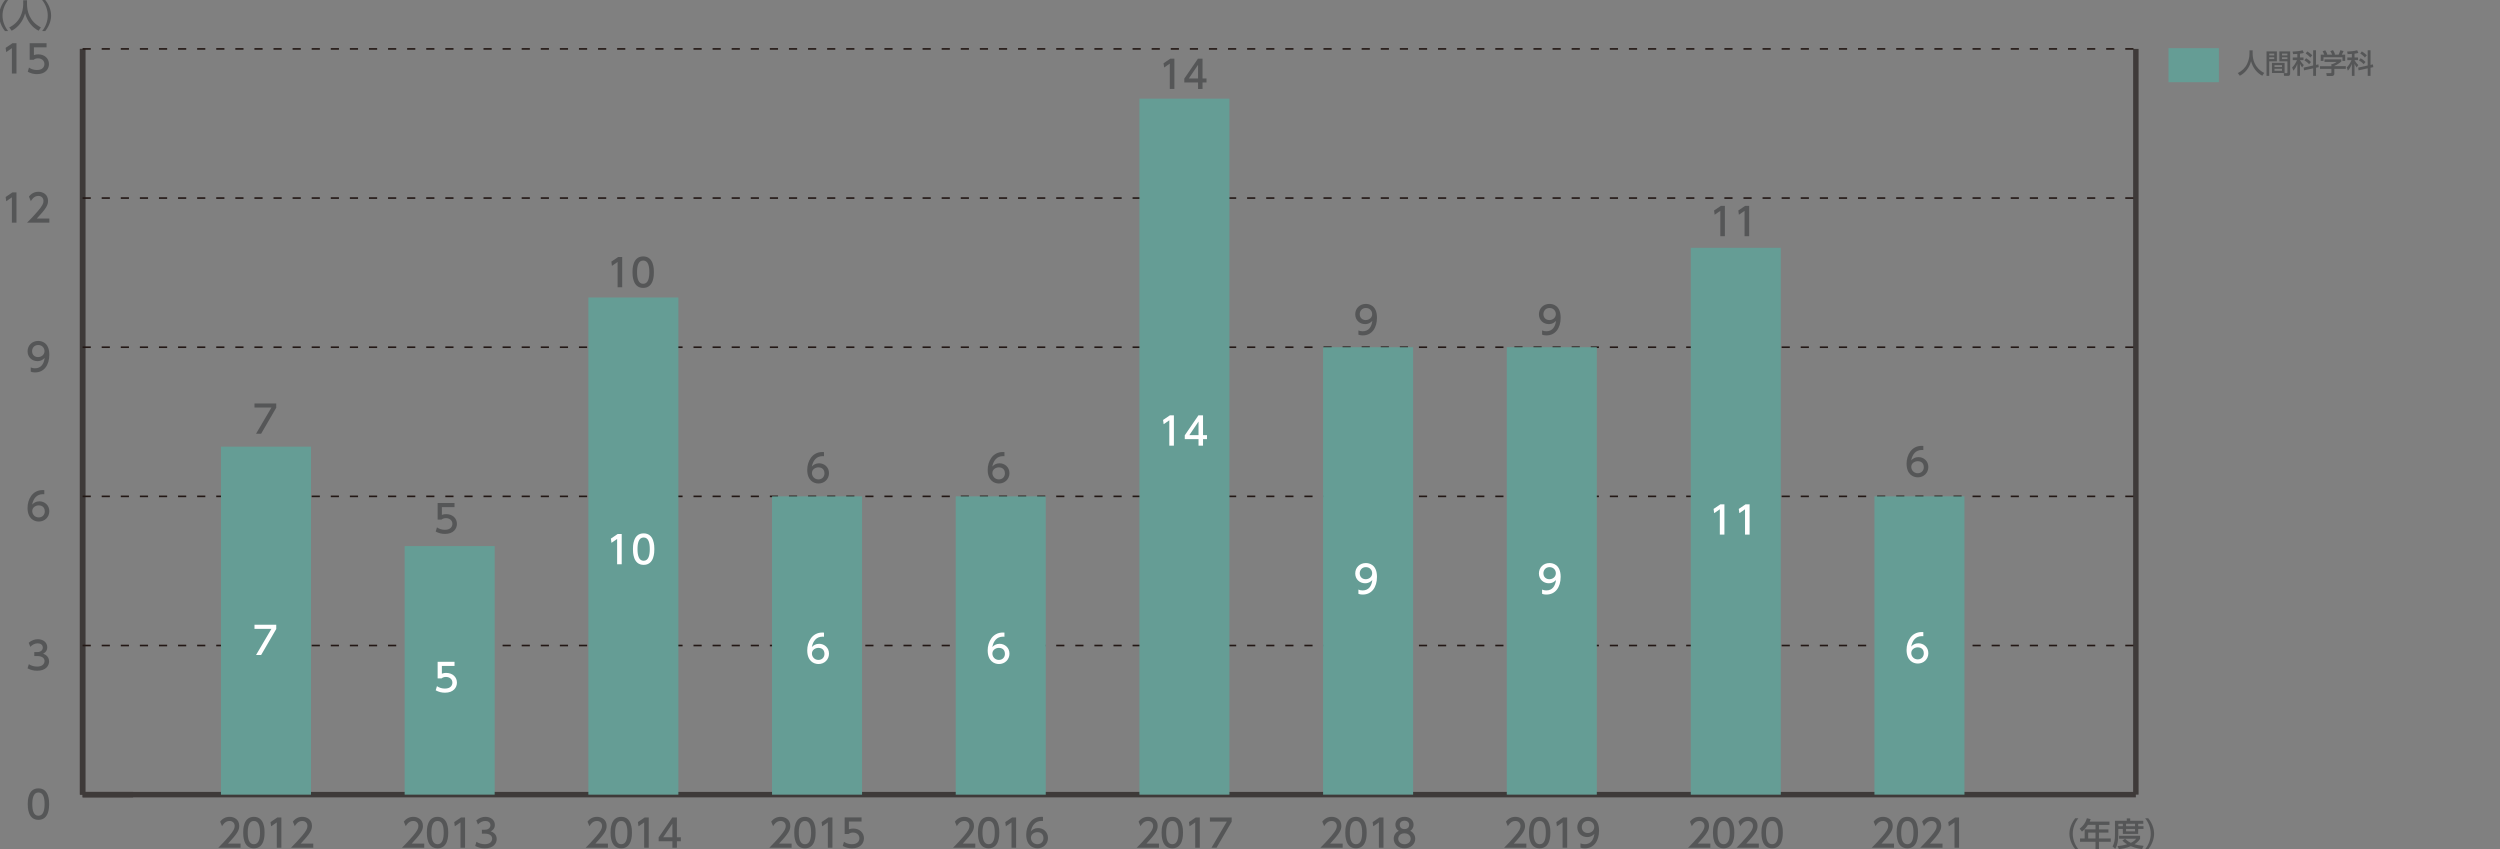 <?xml version="1.0" encoding="utf-8"?>
<!-- Generator: Adobe Illustrator 27.7.0, SVG Export Plug-In . SVG Version: 6.00 Build 0)  -->
<svg version="1.1" id="レイヤー_1" xmlns="http://www.w3.org/2000/svg" xmlns:xlink="http://www.w3.org/1999/xlink" x="0px"
	 y="0px" width="883.17px" height="300px" viewBox="0 0 883.17 300" style="enable-background:new 0 0 883.17 300;"
	 xml:space="preserve">
<rect x="0" y="0" width="883.17" height="300" fill="#808080" stroke="none"/>
<style type="text/css">
	.st0{fill:none;stroke:#3E3A39;stroke-width:1.927;stroke-miterlimit:10;}
	.st1{fill:#555657;}
	.st2{fill:none;stroke:#231815;stroke-width:0.578;stroke-miterlimit:10;stroke-dasharray:2.89,3.854;}
	.st3{fill:#659D95;}
	.st4{fill:#FFFFFF;}
</style>
<g>
	<g>
		<line class="st0" x1="29.18" y1="280.72" x2="754.53" y2="280.72"/>
		<line class="st0" x1="29.18" y1="280.72" x2="29.18" y2="17.28"/>
		<line class="st0" x1="754.53" y1="280.72" x2="754.53" y2="17.28"/>
		<g>
			<path class="st1" d="M9.8,284.06c0-1.04,0-5.56,3.78-5.56s3.78,4.53,3.78,5.56c0,1.04,0,5.57-3.78,5.57S9.8,285.1,9.8,284.06z
				 M15.75,284.06c0-2.07-0.39-4.1-2.17-4.1c-1.78,0-2.17,2.05-2.17,4.1c0,2.17,0.45,4.12,2.17,4.12
				C15.36,288.17,15.75,286.09,15.75,284.06z"/>
		</g>
		<g>
			<path class="st1" d="M10.19,234.63c0.86,0.58,1.9,0.85,2.94,0.85c1.92,0,2.6-1.05,2.6-1.97c0-0.94-0.78-1.75-2.55-1.75h-1.07
				v-1.4h1.03c1.46,0,1.98-0.88,1.98-1.59c0-1.03-0.9-1.5-1.78-1.5c-1.01,0-1.96,0.49-2.63,1.24l-0.58-1.44
				c1.03-0.91,2.2-1.26,3.23-1.26c1.77,0,3.33,1.04,3.33,2.85c0,1.51-1.07,2.07-1.46,2.27c0.55,0.22,2.11,0.81,2.11,2.74
				c0,1.44-1.08,3.28-4.21,3.28c-1.4,0-2.44-0.34-3.4-0.85L10.19,234.63z"/>
		</g>
		<g>
			<path class="st1" d="M15.65,174.61c-0.31-0.01-0.34-0.03-0.47-0.03c-2.27,0-3.39,1.58-3.82,3.67c0.54-0.59,1.35-1.15,2.56-1.15
				c1.8,0,3.5,1.32,3.5,3.49c0,2.13-1.66,3.66-3.71,3.66c-1.71,0-3.98-1.09-3.98-4.83c0-2.95,1.65-6.3,5.38-6.3
				c0.19,0,0.31,0,0.54,0.03V174.61z M13.71,178.53c-1.04,0-2.32,0.66-2.32,2.01c0,1.12,0.88,2.25,2.28,2.25
				c1.39,0,2.15-1.03,2.15-2.13C15.82,178.78,14.29,178.53,13.71,178.53z"/>
		</g>
		<g>
			<path class="st1" d="M10.85,129.81c0.49,0.2,0.97,0.3,1.5,0.3c2.2,0,3.16-1.62,3.43-3.68c-0.38,0.39-1.11,1.15-2.56,1.15
				c-1.85,0-3.48-1.34-3.48-3.47c0-2.08,1.58-3.67,3.74-3.67c1.17,0,3.94,0.51,3.94,4.88c0,3.67-1.86,6.25-5.01,6.25
				c-0.86,0-1.32-0.18-1.55-0.27V129.81z M13.44,126.15c1.19,0,2.28-0.84,2.28-2.11c0-1.15-0.86-2.16-2.23-2.16
				c-1.5,0-2.16,1.21-2.16,2.16C11.34,125.51,12.4,126.15,13.44,126.15z"/>
		</g>
		<g>
			<path class="st1" d="M4.4,67.96h1.42v10.7H4.2v-8.95l-2,1.38l-0.21-1.5L4.4,67.96z"/>
			<path class="st1" d="M17.44,77.21v1.46H9.55c1.17-1.17,2.41-2.44,3.79-4.06c1.63-1.92,2.02-2.71,2.02-3.62
				c0-1.05-0.73-1.78-1.82-1.78c-1.59,0-2.39,1.42-2.64,1.85l-0.68-1.61c0.84-1.11,1.97-1.7,3.36-1.7c1.52,0,3.39,0.88,3.39,3.2
				c0,1.52-0.63,2.7-3.97,6.26H17.44z"/>
		</g>
		<g>
			<path class="st1" d="M4.4,15.27h1.42v10.7H4.2v-8.95l-2,1.38l-0.21-1.5L4.4,15.27z"/>
			<path class="st1" d="M16.45,16.73h-4.47v2.74c0.34-0.12,0.77-0.27,1.54-0.27c2.29,0,3.78,1.52,3.78,3.44
				c0,1.69-1.21,3.55-4.22,3.55c-1.19,0-2.23-0.27-3.28-0.84l0.44-1.47c0.86,0.58,1.78,0.85,2.82,0.85c2.06,0,2.63-1.21,2.63-2.11
				c0-1.26-1.03-2.01-2.28-2.01c-0.55,0-1.12,0.15-1.54,0.51h-1.39v-5.86h5.97V16.73z"/>
		</g>
		<line class="st0" x1="29.18" y1="280.72" x2="29.18" y2="17.28"/>
		<line class="st0" x1="29.18" y1="280.72" x2="47.02" y2="280.72"/>
		<line class="st2" x1="29.18" y1="228.04" x2="754.05" y2="228.04"/>
		<line class="st2" x1="29.18" y1="175.35" x2="754.05" y2="175.35"/>
		<line class="st2" x1="29.18" y1="122.66" x2="754.05" y2="122.66"/>
		<line class="st2" x1="29.18" y1="69.97" x2="754.05" y2="69.97"/>
		<line class="st2" x1="29.18" y1="17.28" x2="754.05" y2="17.28"/>
		<rect x="78.06" y="157.79" class="st3" width="31.8" height="122.94"/>
		<rect x="142.95" y="192.91" class="st3" width="31.8" height="87.81"/>
		<rect x="207.85" y="105.1" class="st3" width="31.8" height="175.63"/>
		<rect x="272.74" y="175.35" class="st3" width="31.8" height="105.38"/>
		<rect x="337.63" y="175.35" class="st3" width="31.8" height="105.38"/>
		<rect x="402.52" y="34.85" class="st3" width="31.8" height="245.88"/>
		<rect x="467.41" y="122.66" class="st3" width="31.8" height="158.06"/>
		<g>
			<path class="st1" d="M474.32,298.02v1.46h-7.88c1.17-1.17,2.42-2.44,3.79-4.06c1.63-1.92,2.02-2.71,2.02-3.62
				c0-1.05-0.73-1.78-1.82-1.78c-1.59,0-2.39,1.42-2.64,1.85l-0.68-1.61c0.84-1.11,1.97-1.7,3.36-1.7c1.52,0,3.39,0.88,3.39,3.2
				c0,1.52-0.63,2.7-3.97,6.26H474.32z"/>
			<path class="st1" d="M475.25,294.12c0-1.04,0-5.56,3.78-5.56c3.78,0,3.78,4.53,3.78,5.56c0,1.04,0,5.57-3.78,5.57
				C475.25,299.69,475.25,295.16,475.25,294.12z M481.2,294.12c0-2.07-0.39-4.1-2.17-4.1c-1.78,0-2.17,2.05-2.17,4.1
				c0,2.17,0.45,4.12,2.17,4.12C480.81,298.24,481.2,296.16,481.2,294.12z"/>
			<path class="st1" d="M487.32,288.78h1.42v10.7h-1.62v-8.95l-2,1.38l-0.21-1.5L487.32,288.78z"/>
			<path class="st1" d="M499.96,296.33c0,1.97-1.73,3.36-3.8,3.36c-2.08,0-3.81-1.39-3.81-3.36c0-1.47,0.92-2.4,1.77-2.82
				c-0.8-0.49-1.17-1.35-1.17-2.17c0-1.59,1.26-2.78,3.21-2.78c1.94,0,3.21,1.19,3.21,2.78c0,0.82-0.38,1.69-1.17,2.17
				C499.04,293.93,499.96,294.86,499.96,296.33z M498.35,296.31c0-0.78-0.54-1.92-2.2-1.92c-1.65,0-2.2,1.12-2.2,1.92
				c0,1.07,0.92,1.93,2.2,1.93C497.44,298.24,498.35,297.37,498.35,296.31z M497.81,291.41c0-1-0.8-1.5-1.66-1.5
				c-0.86,0-1.66,0.51-1.66,1.48c0,0.65,0.38,1.5,1.66,1.5C497.42,292.89,497.81,292.04,497.81,291.41z"/>
		</g>
		<g>
			<path class="st1" d="M669.1,298.02v1.46h-7.88c1.17-1.17,2.42-2.44,3.79-4.06c1.63-1.92,2.02-2.71,2.02-3.62
				c0-1.05-0.73-1.78-1.82-1.78c-1.59,0-2.39,1.42-2.64,1.85l-0.68-1.61c0.84-1.11,1.97-1.7,3.36-1.7c1.52,0,3.39,0.88,3.39,3.2
				c0,1.52-0.63,2.7-3.97,6.26H669.1z"/>
			<path class="st1" d="M670.02,294.12c0-1.04,0-5.56,3.78-5.56c3.78,0,3.78,4.53,3.78,5.56c0,1.04,0,5.57-3.78,5.57
				C670.02,299.69,670.02,295.16,670.02,294.12z M675.97,294.12c0-2.07-0.39-4.1-2.17-4.1c-1.78,0-2.17,2.05-2.17,4.1
				c0,2.17,0.45,4.12,2.17,4.12C675.58,298.24,675.97,296.16,675.97,294.12z"/>
			<path class="st1" d="M686.23,298.02v1.46h-7.88c1.17-1.17,2.42-2.44,3.79-4.06c1.63-1.92,2.02-2.71,2.02-3.62
				c0-1.05-0.73-1.78-1.82-1.78c-1.59,0-2.39,1.42-2.64,1.85l-0.68-1.61c0.84-1.11,1.97-1.7,3.36-1.7c1.52,0,3.39,0.88,3.39,3.2
				c0,1.52-0.63,2.7-3.97,6.26H686.23z"/>
			<path class="st1" d="M690.66,288.78h1.42v10.7h-1.62v-8.95l-2,1.38l-0.21-1.5L690.66,288.78z"/>
		</g>
		<g>
			<path class="st1" d="M409.43,298.02v1.46h-7.88c1.17-1.17,2.42-2.44,3.79-4.06c1.63-1.92,2.02-2.71,2.02-3.62
				c0-1.05-0.73-1.78-1.82-1.78c-1.59,0-2.39,1.42-2.64,1.85l-0.68-1.61c0.84-1.11,1.97-1.7,3.36-1.7c1.52,0,3.39,0.88,3.39,3.2
				c0,1.52-0.63,2.7-3.97,6.26H409.43z"/>
			<path class="st1" d="M410.36,294.12c0-1.04,0-5.56,3.78-5.56c3.78,0,3.78,4.53,3.78,5.56c0,1.04,0,5.57-3.78,5.57
				C410.36,299.69,410.36,295.16,410.36,294.12z M416.31,294.12c0-2.07-0.39-4.1-2.17-4.1c-1.78,0-2.17,2.05-2.17,4.1
				c0,2.17,0.45,4.12,2.17,4.12C415.92,298.24,416.31,296.16,416.31,294.12z"/>
			<path class="st1" d="M422.43,288.78h1.42v10.7h-1.62v-8.95l-2,1.38l-0.21-1.5L422.43,288.78z"/>
			<path class="st1" d="M435.11,288.78v1.51l-5.34,9.19h-1.8l5.43-9.24h-5.98v-1.46H435.11z"/>
		</g>
		<g>
			<path class="st1" d="M344.54,298.02v1.46h-7.88c1.17-1.17,2.42-2.44,3.79-4.06c1.63-1.92,2.02-2.71,2.02-3.62
				c0-1.05-0.73-1.78-1.82-1.78c-1.59,0-2.39,1.42-2.64,1.85l-0.68-1.61c0.84-1.11,1.97-1.7,3.36-1.7c1.52,0,3.39,0.88,3.39,3.2
				c0,1.52-0.63,2.7-3.97,6.26H344.54z"/>
			<path class="st1" d="M345.47,294.12c0-1.04,0-5.56,3.78-5.56c3.78,0,3.78,4.53,3.78,5.56c0,1.04,0,5.57-3.78,5.57
				C345.47,299.69,345.47,295.16,345.47,294.12z M351.42,294.12c0-2.07-0.39-4.1-2.17-4.1c-1.78,0-2.17,2.05-2.17,4.1
				c0,2.17,0.45,4.12,2.17,4.12C351.03,298.24,351.42,296.16,351.42,294.12z"/>
			<path class="st1" d="M357.54,288.78h1.42v10.7h-1.62v-8.95l-2,1.38l-0.21-1.5L357.54,288.78z"/>
			<path class="st1" d="M368.45,290.04c-0.31-0.01-0.34-0.03-0.47-0.03c-2.27,0-3.39,1.58-3.82,3.67c0.54-0.59,1.35-1.15,2.56-1.15
				c1.8,0,3.5,1.32,3.5,3.49c0,2.13-1.66,3.66-3.71,3.66c-1.71,0-3.98-1.09-3.98-4.83c0-2.95,1.65-6.3,5.38-6.3
				c0.19,0,0.31,0,0.54,0.03V290.04z M366.51,293.97c-1.04,0-2.32,0.66-2.32,2.01c0,1.12,0.88,2.25,2.28,2.25
				c1.39,0,2.15-1.03,2.15-2.13C368.61,294.21,367.09,293.97,366.51,293.97z"/>
		</g>
		<g>
			<path class="st1" d="M279.65,298.02v1.46h-7.88c1.17-1.17,2.41-2.44,3.79-4.06c1.63-1.92,2.02-2.71,2.02-3.62
				c0-1.05-0.73-1.78-1.82-1.78c-1.59,0-2.39,1.42-2.64,1.85l-0.68-1.61c0.84-1.11,1.97-1.7,3.36-1.7c1.52,0,3.39,0.88,3.39,3.2
				c0,1.52-0.63,2.7-3.97,6.26H279.65z"/>
			<path class="st1" d="M280.58,294.12c0-1.04,0-5.56,3.78-5.56c3.78,0,3.78,4.53,3.78,5.56c0,1.04,0,5.57-3.78,5.57
				C280.58,299.69,280.58,295.16,280.58,294.12z M286.53,294.12c0-2.07-0.39-4.1-2.17-4.1c-1.78,0-2.17,2.05-2.17,4.1
				c0,2.17,0.45,4.12,2.17,4.12C286.13,298.24,286.53,296.16,286.53,294.12z"/>
			<path class="st1" d="M292.65,288.78h1.42v10.7h-1.62v-8.95l-2,1.38l-0.21-1.5L292.65,288.78z"/>
			<path class="st1" d="M304.36,290.23h-4.47v2.74c0.34-0.12,0.77-0.27,1.54-0.27c2.29,0,3.78,1.52,3.78,3.44
				c0,1.69-1.21,3.55-4.22,3.55c-1.19,0-2.23-0.27-3.28-0.84l0.44-1.47c0.86,0.58,1.78,0.85,2.82,0.85c2.06,0,2.63-1.21,2.63-2.11
				c0-1.26-1.03-2.01-2.28-2.01c-0.55,0-1.12,0.15-1.54,0.51h-1.39v-5.86h5.97V290.23z"/>
		</g>
		<g>
			<path class="st1" d="M214.76,298.02v1.46h-7.88c1.17-1.17,2.41-2.44,3.79-4.06c1.63-1.92,2.02-2.71,2.02-3.62
				c0-1.05-0.73-1.78-1.82-1.78c-1.59,0-2.39,1.42-2.64,1.85l-0.68-1.61c0.84-1.11,1.97-1.7,3.36-1.7c1.52,0,3.39,0.88,3.39,3.2
				c0,1.52-0.63,2.7-3.97,6.26H214.76z"/>
			<path class="st1" d="M215.69,294.12c0-1.04,0-5.56,3.78-5.56s3.78,4.53,3.78,5.56c0,1.04,0,5.57-3.78,5.57
				S215.69,295.16,215.69,294.12z M221.64,294.12c0-2.07-0.39-4.1-2.17-4.1c-1.78,0-2.17,2.05-2.17,4.1c0,2.17,0.45,4.12,2.17,4.12
				C221.25,298.24,221.64,296.16,221.64,294.12z"/>
			<path class="st1" d="M227.76,288.78h1.42v10.7h-1.62v-8.95l-2,1.38l-0.21-1.5L227.76,288.78z"/>
			<path class="st1" d="M237.54,299.48v-2.29h-4.86v-1.36l4.82-7.04h1.63v6.99h1.4v1.42h-1.4v2.29H237.54z M234.3,295.77h3.24v-4.8
				L234.3,295.77z"/>
		</g>
		<g>
			<path class="st1" d="M149.87,298.02v1.46h-7.88c1.17-1.17,2.42-2.44,3.79-4.06c1.63-1.92,2.02-2.71,2.02-3.62
				c0-1.05-0.73-1.78-1.82-1.78c-1.59,0-2.39,1.42-2.64,1.85l-0.68-1.61c0.84-1.11,1.97-1.7,3.36-1.7c1.52,0,3.39,0.88,3.39,3.2
				c0,1.52-0.63,2.7-3.97,6.26H149.87z"/>
			<path class="st1" d="M150.79,294.12c0-1.04,0-5.56,3.78-5.56c3.78,0,3.78,4.53,3.78,5.56c0,1.04,0,5.57-3.78,5.57
				C150.79,299.69,150.79,295.16,150.79,294.12z M156.75,294.12c0-2.07-0.39-4.1-2.17-4.1c-1.78,0-2.17,2.05-2.17,4.1
				c0,2.17,0.45,4.12,2.17,4.12C156.35,298.24,156.75,296.16,156.75,294.12z"/>
			<path class="st1" d="M162.87,288.78h1.42v10.7h-1.62v-8.95l-2,1.38l-0.21-1.5L162.87,288.78z"/>
			<path class="st1" d="M168.32,297.38c0.86,0.58,1.9,0.85,2.94,0.85c1.92,0,2.6-1.05,2.6-1.97c0-0.94-0.78-1.75-2.55-1.75h-1.07
				v-1.4h1.03c1.46,0,1.98-0.88,1.98-1.59c0-1.03-0.9-1.5-1.78-1.5c-1.01,0-1.96,0.49-2.63,1.24l-0.58-1.44
				c1.03-0.91,2.2-1.26,3.23-1.26c1.77,0,3.33,1.04,3.33,2.85c0,1.51-1.07,2.07-1.46,2.27c0.55,0.22,2.11,0.81,2.11,2.74
				c0,1.44-1.08,3.28-4.21,3.28c-1.4,0-2.44-0.34-3.4-0.85L168.32,297.38z"/>
		</g>
		<g>
			<path class="st1" d="M84.98,298.02v1.46H77.1c1.17-1.17,2.42-2.44,3.79-4.06c1.63-1.92,2.02-2.71,2.02-3.62
				c0-1.05-0.73-1.78-1.82-1.78c-1.59,0-2.39,1.42-2.64,1.85l-0.68-1.61c0.84-1.11,1.97-1.7,3.36-1.7c1.52,0,3.39,0.88,3.39,3.2
				c0,1.52-0.63,2.7-3.97,6.26H84.98z"/>
			<path class="st1" d="M85.91,294.12c0-1.04,0-5.56,3.78-5.56c3.78,0,3.78,4.53,3.78,5.56c0,1.04,0,5.57-3.78,5.57
				C85.91,299.69,85.91,295.16,85.91,294.12z M91.86,294.12c0-2.07-0.39-4.1-2.17-4.1c-1.78,0-2.17,2.05-2.17,4.1
				c0,2.17,0.45,4.12,2.17,4.12C91.46,298.24,91.86,296.16,91.86,294.12z"/>
			<path class="st1" d="M97.98,288.78h1.42v10.7h-1.62v-8.95l-2,1.38l-0.21-1.5L97.98,288.78z"/>
			<path class="st1" d="M110.67,298.02v1.46h-7.88c1.17-1.17,2.41-2.44,3.79-4.06c1.63-1.92,2.02-2.71,2.02-3.62
				c0-1.05-0.73-1.78-1.82-1.78c-1.59,0-2.39,1.42-2.64,1.85l-0.68-1.61c0.84-1.11,1.97-1.7,3.36-1.7c1.52,0,3.39,0.88,3.39,3.2
				c0,1.52-0.63,2.7-3.97,6.26H110.67z"/>
		</g>
		<g>
			<path class="st4" d="M97.59,220.69v1.51l-5.34,9.19h-1.8l5.43-9.24h-5.98v-1.46H97.59z"/>
		</g>
		<g>
			<path class="st4" d="M218.21,188.64h1.42v10.7h-1.62v-8.95l-2,1.38l-0.21-1.5L218.21,188.64z"/>
			<path class="st4" d="M223.6,193.98c0-1.04,0-5.56,3.78-5.56s3.78,4.53,3.78,5.56c0,1.04,0,5.57-3.78,5.57
				S223.6,195.02,223.6,193.98z M229.55,193.98c0-2.07-0.39-4.1-2.17-4.1c-1.78,0-2.17,2.05-2.17,4.1c0,2.17,0.45,4.12,2.17,4.12
				C229.16,198.1,229.55,196.02,229.55,193.98z"/>
		</g>
		<g>
			<path class="st4" d="M291.09,224.94c-0.31-0.01-0.34-0.03-0.47-0.03c-2.27,0-3.39,1.58-3.82,3.67c0.54-0.59,1.35-1.15,2.56-1.15
				c1.8,0,3.5,1.32,3.5,3.49c0,2.13-1.66,3.66-3.71,3.66c-1.71,0-3.98-1.09-3.98-4.83c0-2.95,1.65-6.3,5.38-6.3
				c0.19,0,0.31,0,0.54,0.03V224.94z M289.15,228.87c-1.04,0-2.32,0.66-2.32,2.01c0,1.12,0.88,2.25,2.28,2.25
				c1.39,0,2.15-1.03,2.15-2.13C291.25,229.11,289.73,228.87,289.15,228.87z"/>
		</g>
		<g>
			<path class="st4" d="M354.84,224.94c-0.31-0.01-0.34-0.03-0.47-0.03c-2.27,0-3.39,1.58-3.82,3.67c0.54-0.59,1.35-1.15,2.56-1.15
				c1.8,0,3.5,1.32,3.5,3.49c0,2.13-1.66,3.66-3.71,3.66c-1.71,0-3.98-1.09-3.98-4.83c0-2.95,1.65-6.3,5.38-6.3
				c0.19,0,0.31,0,0.54,0.03V224.94z M352.9,228.87c-1.04,0-2.32,0.66-2.32,2.01c0,1.12,0.88,2.25,2.28,2.25
				c1.39,0,2.15-1.03,2.15-2.13C355,229.11,353.48,228.87,352.9,228.87z"/>
		</g>
		<g>
			<path class="st4" d="M413.28,146.73h1.42v10.7h-1.62v-8.95l-2,1.38l-0.21-1.5L413.28,146.73z"/>
			<path class="st4" d="M423.4,157.43v-2.29h-4.86v-1.36l4.82-7.05h1.63v6.99h1.4v1.42h-1.4v2.29H423.4z M420.16,153.72h3.24v-4.8
				L420.16,153.72z"/>
		</g>
		<g>
			<path class="st4" d="M479.87,208.28c0.49,0.2,0.97,0.3,1.5,0.3c2.2,0,3.16-1.62,3.43-3.68c-0.38,0.39-1.11,1.15-2.56,1.15
				c-1.85,0-3.48-1.34-3.48-3.47c0-2.08,1.58-3.67,3.74-3.67c1.17,0,3.94,0.51,3.94,4.88c0,3.67-1.86,6.25-5.01,6.25
				c-0.86,0-1.32-0.17-1.55-0.27V208.28z M482.46,204.62c1.19,0,2.28-0.84,2.28-2.11c0-1.15-0.86-2.16-2.23-2.16
				c-1.5,0-2.16,1.21-2.16,2.16C480.36,203.97,481.42,204.62,482.46,204.62z"/>
		</g>
		<g>
			<path class="st4" d="M160.57,235.25h-4.47v2.74c0.34-0.12,0.77-0.27,1.54-0.27c2.29,0,3.78,1.52,3.78,3.44
				c0,1.69-1.21,3.55-4.22,3.55c-1.19,0-2.23-0.27-3.28-0.84l0.44-1.47c0.86,0.58,1.78,0.85,2.82,0.85c2.06,0,2.63-1.21,2.63-2.1
				c0-1.26-1.03-2.01-2.28-2.01c-0.55,0-1.12,0.15-1.54,0.51h-1.39v-5.86h5.97V235.25z"/>
		</g>
		<g>
			<g>
				<path class="st1" d="M97.59,142.52v1.51l-5.34,9.19h-1.8l5.43-9.24h-5.98v-1.46H97.59z"/>
			</g>
		</g>
		<g>
			<g>
				<path class="st1" d="M218.38,90.79h1.42v10.7h-1.62v-8.95l-2,1.38l-0.21-1.5L218.38,90.79z"/>
				<path class="st1" d="M223.44,96.14c0-1.04,0-5.56,3.78-5.56s3.78,4.53,3.78,5.56c0,1.04,0,5.57-3.78,5.57
					S223.44,97.17,223.44,96.14z M229.39,96.14c0-2.07-0.39-4.1-2.17-4.1c-1.78,0-2.17,2.05-2.17,4.1c0,2.17,0.45,4.12,2.17,4.12
					C229,100.25,229.39,98.17,229.39,96.14z"/>
			</g>
		</g>
		<g>
			<g>
				<path class="st1" d="M291.09,161.17c-0.31-0.01-0.34-0.03-0.47-0.03c-2.27,0-3.39,1.58-3.82,3.67c0.54-0.59,1.35-1.15,2.56-1.15
					c1.8,0,3.5,1.32,3.5,3.49c0,2.13-1.66,3.66-3.71,3.66c-1.71,0-3.98-1.09-3.98-4.83c0-2.95,1.65-6.3,5.38-6.3
					c0.19,0,0.31,0,0.54,0.03V161.17z M289.15,165.1c-1.04,0-2.32,0.66-2.32,2.01c0,1.12,0.88,2.25,2.28,2.25
					c1.39,0,2.15-1.03,2.15-2.13C291.25,165.34,289.73,165.1,289.15,165.1z"/>
			</g>
		</g>
		<g>
			<g>
				<path class="st1" d="M354.84,161.17c-0.31-0.01-0.34-0.03-0.47-0.03c-2.27,0-3.39,1.58-3.82,3.67c0.54-0.59,1.35-1.15,2.56-1.15
					c1.8,0,3.5,1.32,3.5,3.49c0,2.13-1.66,3.66-3.71,3.66c-1.71,0-3.98-1.09-3.98-4.83c0-2.95,1.65-6.3,5.38-6.3
					c0.19,0,0.31,0,0.54,0.03V161.17z M352.9,165.1c-1.04,0-2.32,0.66-2.32,2.01c0,1.12,0.88,2.25,2.28,2.25
					c1.39,0,2.15-1.03,2.15-2.13C355,165.34,353.48,165.1,352.9,165.1z"/>
			</g>
		</g>
		<g>
			<g>
				<path class="st1" d="M413.45,20.72h1.42v10.7h-1.62v-8.95l-2,1.38l-0.21-1.5L413.45,20.72z"/>
				<path class="st1" d="M423.23,31.43v-2.29h-4.86v-1.36l4.82-7.05h1.63v6.99h1.4v1.42h-1.4v2.29H423.23z M419.99,27.71h3.24v-4.8
					L419.99,27.71z"/>
			</g>
		</g>
		<g>
			<g>
				<path class="st1" d="M479.87,116.73c0.49,0.2,0.97,0.3,1.5,0.3c2.2,0,3.16-1.62,3.43-3.68c-0.38,0.39-1.11,1.15-2.56,1.15
					c-1.85,0-3.48-1.34-3.48-3.47c0-2.08,1.58-3.67,3.74-3.67c1.17,0,3.94,0.51,3.94,4.88c0,3.67-1.86,6.25-5.01,6.25
					c-0.86,0-1.32-0.18-1.55-0.27V116.73z M482.46,113.07c1.19,0,2.28-0.84,2.28-2.11c0-1.15-0.86-2.16-2.23-2.16
					c-1.5,0-2.16,1.21-2.16,2.16C480.36,112.43,481.42,113.07,482.46,113.07z"/>
			</g>
		</g>
		<rect x="662.18" y="175.35" class="st3" width="31.8" height="105.37"/>
		<g>
			<path class="st4" d="M679.45,224.76c-0.31-0.02-0.34-0.03-0.47-0.03c-2.27,0-3.39,1.58-3.82,3.67c0.54-0.59,1.35-1.15,2.56-1.15
				c1.8,0,3.5,1.32,3.5,3.5c0,2.13-1.66,3.66-3.71,3.66c-1.71,0-3.98-1.09-3.98-4.83c0-2.96,1.65-6.3,5.38-6.3
				c0.19,0,0.31,0,0.54,0.03V224.76z M677.51,228.68c-1.04,0-2.32,0.66-2.32,2.01c0,1.12,0.88,2.25,2.28,2.25
				c1.39,0,2.15-1.03,2.15-2.13C679.61,228.93,678.09,228.68,677.51,228.68z"/>
		</g>
		<g>
			<g>
				<path class="st1" d="M679.45,158.99c-0.31-0.01-0.34-0.03-0.47-0.03c-2.27,0-3.39,1.58-3.82,3.67c0.54-0.59,1.35-1.15,2.56-1.15
					c1.8,0,3.5,1.32,3.5,3.49c0,2.13-1.66,3.66-3.71,3.66c-1.71,0-3.98-1.09-3.98-4.83c0-2.95,1.65-6.3,5.38-6.3
					c0.19,0,0.31,0,0.54,0.03V158.99z M677.51,162.92c-1.04,0-2.32,0.66-2.32,2.01c0,1.12,0.88,2.25,2.28,2.25
					c1.39,0,2.15-1.03,2.15-2.13C679.61,163.16,678.09,162.92,677.51,162.92z"/>
			</g>
		</g>
		<g>
			<path class="st1" d="M539.21,298.02v1.46h-7.88c1.17-1.17,2.42-2.44,3.79-4.06c1.63-1.92,2.02-2.71,2.02-3.62
				c0-1.05-0.73-1.78-1.82-1.78c-1.59,0-2.39,1.42-2.64,1.85l-0.68-1.61c0.84-1.11,1.97-1.7,3.36-1.7c1.52,0,3.39,0.88,3.39,3.2
				c0,1.52-0.63,2.7-3.97,6.26H539.21z"/>
			<path class="st1" d="M540.14,294.12c0-1.04,0-5.56,3.78-5.56c3.78,0,3.78,4.53,3.78,5.56c0,1.04,0,5.57-3.78,5.57
				C540.14,299.69,540.14,295.16,540.14,294.12z M546.09,294.12c0-2.07-0.39-4.1-2.17-4.1c-1.78,0-2.17,2.05-2.17,4.1
				c0,2.17,0.45,4.12,2.17,4.12C545.7,298.24,546.09,296.16,546.09,294.12z"/>
			<path class="st1" d="M552.21,288.78h1.42v10.7h-1.62v-8.95l-2,1.38l-0.21-1.5L552.21,288.78z"/>
			<path class="st1" d="M558.32,297.94c0.49,0.2,0.97,0.3,1.5,0.3c2.2,0,3.16-1.62,3.43-3.68c-0.38,0.39-1.11,1.15-2.56,1.15
				c-1.85,0-3.48-1.34-3.48-3.47c0-2.08,1.58-3.67,3.74-3.67c1.17,0,3.94,0.51,3.94,4.88c0,3.67-1.86,6.25-5.01,6.25
				c-0.86,0-1.32-0.17-1.55-0.27V297.94z M560.91,294.28c1.19,0,2.28-0.84,2.28-2.11c0-1.15-0.86-2.16-2.23-2.16
				c-1.5,0-2.16,1.21-2.16,2.16C558.8,293.63,559.87,294.28,560.91,294.28z"/>
		</g>
		<rect x="532.3" y="122.66" class="st3" width="31.8" height="158.06"/>
		<g>
			<path class="st4" d="M544.76,208.28c0.49,0.2,0.97,0.3,1.5,0.3c2.2,0,3.16-1.62,3.43-3.68c-0.38,0.39-1.11,1.15-2.56,1.15
				c-1.85,0-3.48-1.34-3.48-3.47c0-2.08,1.58-3.67,3.74-3.67c1.17,0,3.94,0.51,3.94,4.88c0,3.67-1.86,6.25-5.01,6.25
				c-0.86,0-1.32-0.17-1.55-0.27V208.28z M547.35,204.62c1.19,0,2.28-0.84,2.28-2.11c0-1.15-0.86-2.16-2.23-2.16
				c-1.5,0-2.16,1.21-2.16,2.16C545.25,203.97,546.31,204.62,547.35,204.62z"/>
		</g>
		<g>
			<g>
				<path class="st1" d="M544.76,116.73c0.49,0.2,0.97,0.3,1.5,0.3c2.2,0,3.16-1.62,3.43-3.68c-0.38,0.39-1.11,1.15-2.56,1.15
					c-1.85,0-3.48-1.34-3.48-3.47c0-2.08,1.58-3.67,3.74-3.67c1.17,0,3.94,0.51,3.94,4.88c0,3.67-1.86,6.25-5.01,6.25
					c-0.86,0-1.32-0.18-1.55-0.27V116.73z M547.35,113.07c1.19,0,2.28-0.84,2.28-2.11c0-1.15-0.86-2.16-2.23-2.16
					c-1.5,0-2.16,1.21-2.16,2.16C545.25,112.43,546.31,113.07,547.35,113.07z"/>
			</g>
		</g>
		<g>
			<g>
				<path class="st1" d="M160.57,179.16h-4.47v2.74c0.34-0.12,0.77-0.27,1.54-0.27c2.29,0,3.78,1.53,3.78,3.44
					c0,1.69-1.21,3.55-4.22,3.55c-1.19,0-2.23-0.27-3.28-0.84l0.44-1.47c0.86,0.58,1.78,0.85,2.82,0.85c2.06,0,2.63-1.22,2.63-2.11
					c0-1.26-1.03-2.01-2.28-2.01c-0.55,0-1.12,0.15-1.54,0.51h-1.39v-5.86h5.97V179.16z"/>
			</g>
		</g>
	</g>
	<rect x="766.07" y="17.02" class="st3" width="17.8" height="12.02"/>
	<g>
		<path class="st1" d="M794.66,17.78h1.13v1.19c0,1.87,0.59,5.01,4.08,6.81l-0.67,0.98c-1.77-0.89-3.32-2.69-3.98-5.13
			c-0.6,2.31-2.04,4.14-3.96,5.13l-0.71-0.96c1.41-0.68,2.58-1.78,3.27-3.2c0.52-1.07,0.85-2.41,0.85-3.59V17.78z"/>
		<path class="st1" d="M800.69,18.15h3.66v3.52h-2.71v5.13h-0.95V18.15z M801.64,18.94v0.64h1.77v-0.64H801.64z M801.64,20.23v0.64
			h1.77v-0.64H801.64z M807.08,22.22v3.58h-4.47v-3.58H807.08z M803.51,23v0.66h2.65V23H803.51z M803.51,24.31v0.69h2.65v-0.69
			H803.51z M808.07,21.67h-2.85v-3.52h3.82v7.74c0,0.27,0,0.91-0.65,0.91h-1.48l-0.15-0.97h1.09c0.12,0,0.22-0.04,0.22-0.23V21.67z
			 M806.15,18.94v0.64h1.92v-0.64H806.15z M806.15,20.23v0.64h1.92v-0.64H806.15z"/>
		<path class="st1" d="M811.57,19.05c-0.95,0.06-1.18,0.06-1.5,0.07l-0.18-0.91c0.78,0,2.52-0.13,3.56-0.46l0.42,0.94
			c-0.38,0.11-0.59,0.18-1.36,0.27v1.35h1.24v0.93h-1.24v0.03c0.18,0.33,0.66,1.06,1.35,1.7l-0.6,0.86
			c-0.29-0.38-0.5-0.71-0.75-1.31v4.29h-0.94V22.6c-0.34,0.87-0.76,1.71-1.41,2.37l-0.41-1.15c0.78-0.69,1.28-1.63,1.7-2.58h-1.49
			v-0.93h1.61V19.05z M817.16,23.14v-5.39h1v5.17l0.85-0.18l0.13,0.98l-0.97,0.21v2.87h-1v-2.66l-3.24,0.71l-0.12-0.98L817.16,23.14
			z M814.67,20.58c0.78,0.44,1.19,0.76,1.73,1.33l-0.67,0.76c-0.52-0.62-1.31-1.14-1.67-1.36L814.67,20.58z M815.1,18.16
			c0.62,0.37,1.23,0.85,1.76,1.37l-0.68,0.79c-0.21-0.22-0.8-0.87-1.65-1.44L815.1,18.16z"/>
		<path class="st1" d="M827.11,20.95v0.8c-0.55,0.49-1.7,1.23-2.46,1.54v0.08h4.05v0.95h-4.05v1.73c0,0.69-0.69,0.8-0.79,0.8h-1.89
			l-0.18-1.02h1.55c0.27,0,0.27-0.14,0.27-0.31v-1.19h-4.04v-0.95h4.04v-0.75h0.42c0.33-0.11,0.99-0.38,1.43-0.76h-4.29v-0.91
			H827.11z M821.09,19.31c-0.2-0.52-0.44-0.96-0.58-1.19l0.94-0.35c0.26,0.37,0.56,0.94,0.72,1.45l-0.22,0.09h1.93
			c-0.24-0.56-0.42-0.89-0.66-1.24l0.96-0.37c0.2,0.31,0.58,1.02,0.73,1.5l-0.32,0.11h1.56c0.12-0.22,0.26-0.51,0.64-1.58l1.11,0.33
			c-0.22,0.51-0.35,0.76-0.64,1.26h1.22v2.21h-0.97v-1.29h-6.7v1.29h-0.97v-2.21H821.09z"/>
		<path class="st1" d="M830.84,19.05c-0.95,0.06-1.18,0.06-1.5,0.07l-0.18-0.91c0.78,0,2.52-0.13,3.56-0.46l0.42,0.94
			c-0.38,0.11-0.59,0.18-1.36,0.27v1.35h1.24v0.93h-1.24v0.03c0.18,0.33,0.66,1.06,1.35,1.7l-0.6,0.86
			c-0.29-0.38-0.5-0.71-0.75-1.31v4.29h-0.94V22.6c-0.34,0.87-0.76,1.71-1.41,2.37l-0.41-1.15c0.78-0.69,1.28-1.63,1.7-2.58h-1.49
			v-0.93h1.61V19.05z M836.43,23.14v-5.39h1v5.17l0.85-0.18l0.13,0.98l-0.97,0.21v2.87h-1v-2.66l-3.24,0.71l-0.12-0.98L836.43,23.14
			z M833.94,20.58c0.78,0.44,1.19,0.76,1.73,1.33L835,22.67c-0.52-0.62-1.31-1.14-1.67-1.36L833.94,20.58z M834.37,18.16
			c0.62,0.37,1.22,0.85,1.76,1.37l-0.68,0.79c-0.21-0.22-0.8-0.87-1.65-1.44L834.37,18.16z"/>
	</g>
	<g>
		<g>
			<path class="st1" d="M733.12,300.02c-1.95-2.45-2.07-4.75-2.07-5.48s0.12-3.03,2.07-5.48h1.1c-1.24,1.57-1.98,3.48-1.98,5.48
				c0,2,0.75,3.91,1.98,5.48H733.12z"/>
			<path class="st1" d="M745.21,290.25v1.17h-3.72v1.57h3.35v1.13h-3.35v2.09h4.17v1.17h-4.17v2.6h-1.21v-2.6h-5.47v-1.17h1.64
				v-3.23h3.83v-1.57h-2.68c-0.82,1.28-1.5,1.87-2.1,2.37l-0.82-1.03c1.25-0.95,2.11-2.14,2.56-3.7l1.32,0.32
				c-0.15,0.45-0.22,0.6-0.33,0.87H745.21z M740.28,294.12h-2.59v2.09h2.59V294.12z"/>
			<path class="st1" d="M747.16,289.97h4.16v-0.86h1.21v0.86h4.62v1.06h-1.8v0.85h1.87v0.95h-1.87v1.78h-5.42v-1.78h-1.6v2.1
				c0,1.77-0.24,3.62-1.1,4.95l-0.95-0.9c0.69-1.02,0.87-2.55,0.87-4.07V289.97z M750.73,296.31c0.33,0.33,0.93,0.94,2.03,1.44
				c1.22-0.59,1.62-1.11,1.87-1.45h-6.03v-1.04h7.42v1.04c-0.17,0.3-0.62,1.09-1.96,1.94c0.99,0.29,1.94,0.45,3.21,0.57l-0.53,1.14
				c-0.56-0.06-2.17-0.24-3.98-1.03c-1.76,0.76-3.28,0.96-4.23,1.05l-0.47-1.07c0.64-0.07,1.78-0.17,3.37-0.65
				c-1.06-0.65-1.47-1.11-1.65-1.33L750.73,296.31z M748.34,291.03v0.85h1.6v-0.85H748.34z M751.06,291.03v0.85h3.18v-0.85H751.06z
				 M751.06,292.83v0.85h3.18v-0.85H751.06z"/>
			<path class="st1" d="M757.81,300.02c1.24-1.56,1.98-3.48,1.98-5.48c0-2-0.74-3.92-1.98-5.48h1.1c1.87,2.33,2.07,4.59,2.07,5.48
				c0,0.89-0.2,3.14-2.07,5.48H757.81z"/>
		</g>
	</g>
	<g>
		<g>
			<path class="st1" d="M1.76,10.97C-0.19,8.53-0.3,6.23-0.3,5.5s0.12-3.03,2.07-5.48h1.1C1.63,1.59,0.89,3.5,0.89,5.5
				c0,2,0.75,3.9,1.98,5.48H1.76z"/>
			<path class="st1" d="M8.2,0.1h1.35v1.42c0,2.24,0.71,6.01,4.89,8.16l-0.8,1.18C11.51,9.8,9.66,7.64,8.87,4.71
				c-0.72,2.77-2.45,4.96-4.75,6.15L3.26,9.7c1.69-0.82,3.1-2.14,3.92-3.84C7.8,4.59,8.2,2.98,8.2,1.57V0.1z"/>
			<path class="st1" d="M14.89,10.97c1.24-1.56,1.98-3.48,1.98-5.48c0-2-0.74-3.92-1.98-5.48h1.1c1.87,2.33,2.07,4.59,2.07,5.48
				s-0.2,3.14-2.07,5.48H14.89z"/>
		</g>
	</g>
</g>
<g>
	<path class="st1" d="M604.21,298.02v1.46h-7.88c1.17-1.17,2.42-2.44,3.79-4.06c1.63-1.92,2.02-2.71,2.02-3.62
		c0-1.05-0.73-1.78-1.82-1.78c-1.59,0-2.39,1.42-2.64,1.85l-0.68-1.61c0.84-1.11,1.97-1.7,3.36-1.7c1.52,0,3.39,0.88,3.39,3.2
		c0,1.52-0.63,2.7-3.97,6.26H604.21z"/>
	<path class="st1" d="M605.13,294.12c0-1.04,0-5.56,3.78-5.56s3.78,4.53,3.78,5.56c0,1.04,0,5.57-3.78,5.57
		S605.13,295.16,605.13,294.12z M611.08,294.12c0-2.07-0.39-4.1-2.17-4.1c-1.78,0-2.17,2.05-2.17,4.1c0,2.17,0.45,4.12,2.17,4.12
		C610.69,298.24,611.08,296.16,611.08,294.12z"/>
	<path class="st1" d="M621.34,298.02v1.46h-7.88c1.17-1.17,2.42-2.44,3.79-4.06c1.63-1.92,2.02-2.71,2.02-3.62
		c0-1.05-0.73-1.78-1.82-1.78c-1.59,0-2.39,1.42-2.64,1.85l-0.68-1.61c0.84-1.11,1.97-1.7,3.36-1.7c1.52,0,3.39,0.88,3.39,3.2
		c0,1.52-0.63,2.7-3.97,6.26H621.34z"/>
	<path class="st1" d="M622.26,294.12c0-1.04,0-5.56,3.78-5.56s3.78,4.53,3.78,5.56c0,1.04,0,5.57-3.78,5.57
		S622.26,295.16,622.26,294.12z M628.21,294.12c0-2.07-0.39-4.1-2.17-4.1c-1.78,0-2.17,2.05-2.17,4.1c0,2.17,0.45,4.12,2.17,4.12
		C627.82,298.24,628.21,296.16,628.21,294.12z"/>
</g>
<rect x="597.3" y="87.54" class="st3" width="31.8" height="193.19"/>
<g>
	<path class="st4" d="M607.76,178.16h1.42v10.7h-1.62v-8.95l-2,1.38l-0.21-1.5L607.76,178.16z"/>
	<path class="st4" d="M616.66,178.16h1.42v10.7h-1.62v-8.95l-2,1.38l-0.21-1.5L616.66,178.16z"/>
</g>
<g>
	<g>
		<path class="st1" d="M607.93,72.73h1.42v10.7h-1.62v-8.95l-2,1.38l-0.21-1.5L607.93,72.73z"/>
		<path class="st1" d="M616.5,72.73h1.42v10.7h-1.62v-8.95l-2,1.38l-0.21-1.5L616.5,72.73z"/>
	</g>
</g>
</svg>
